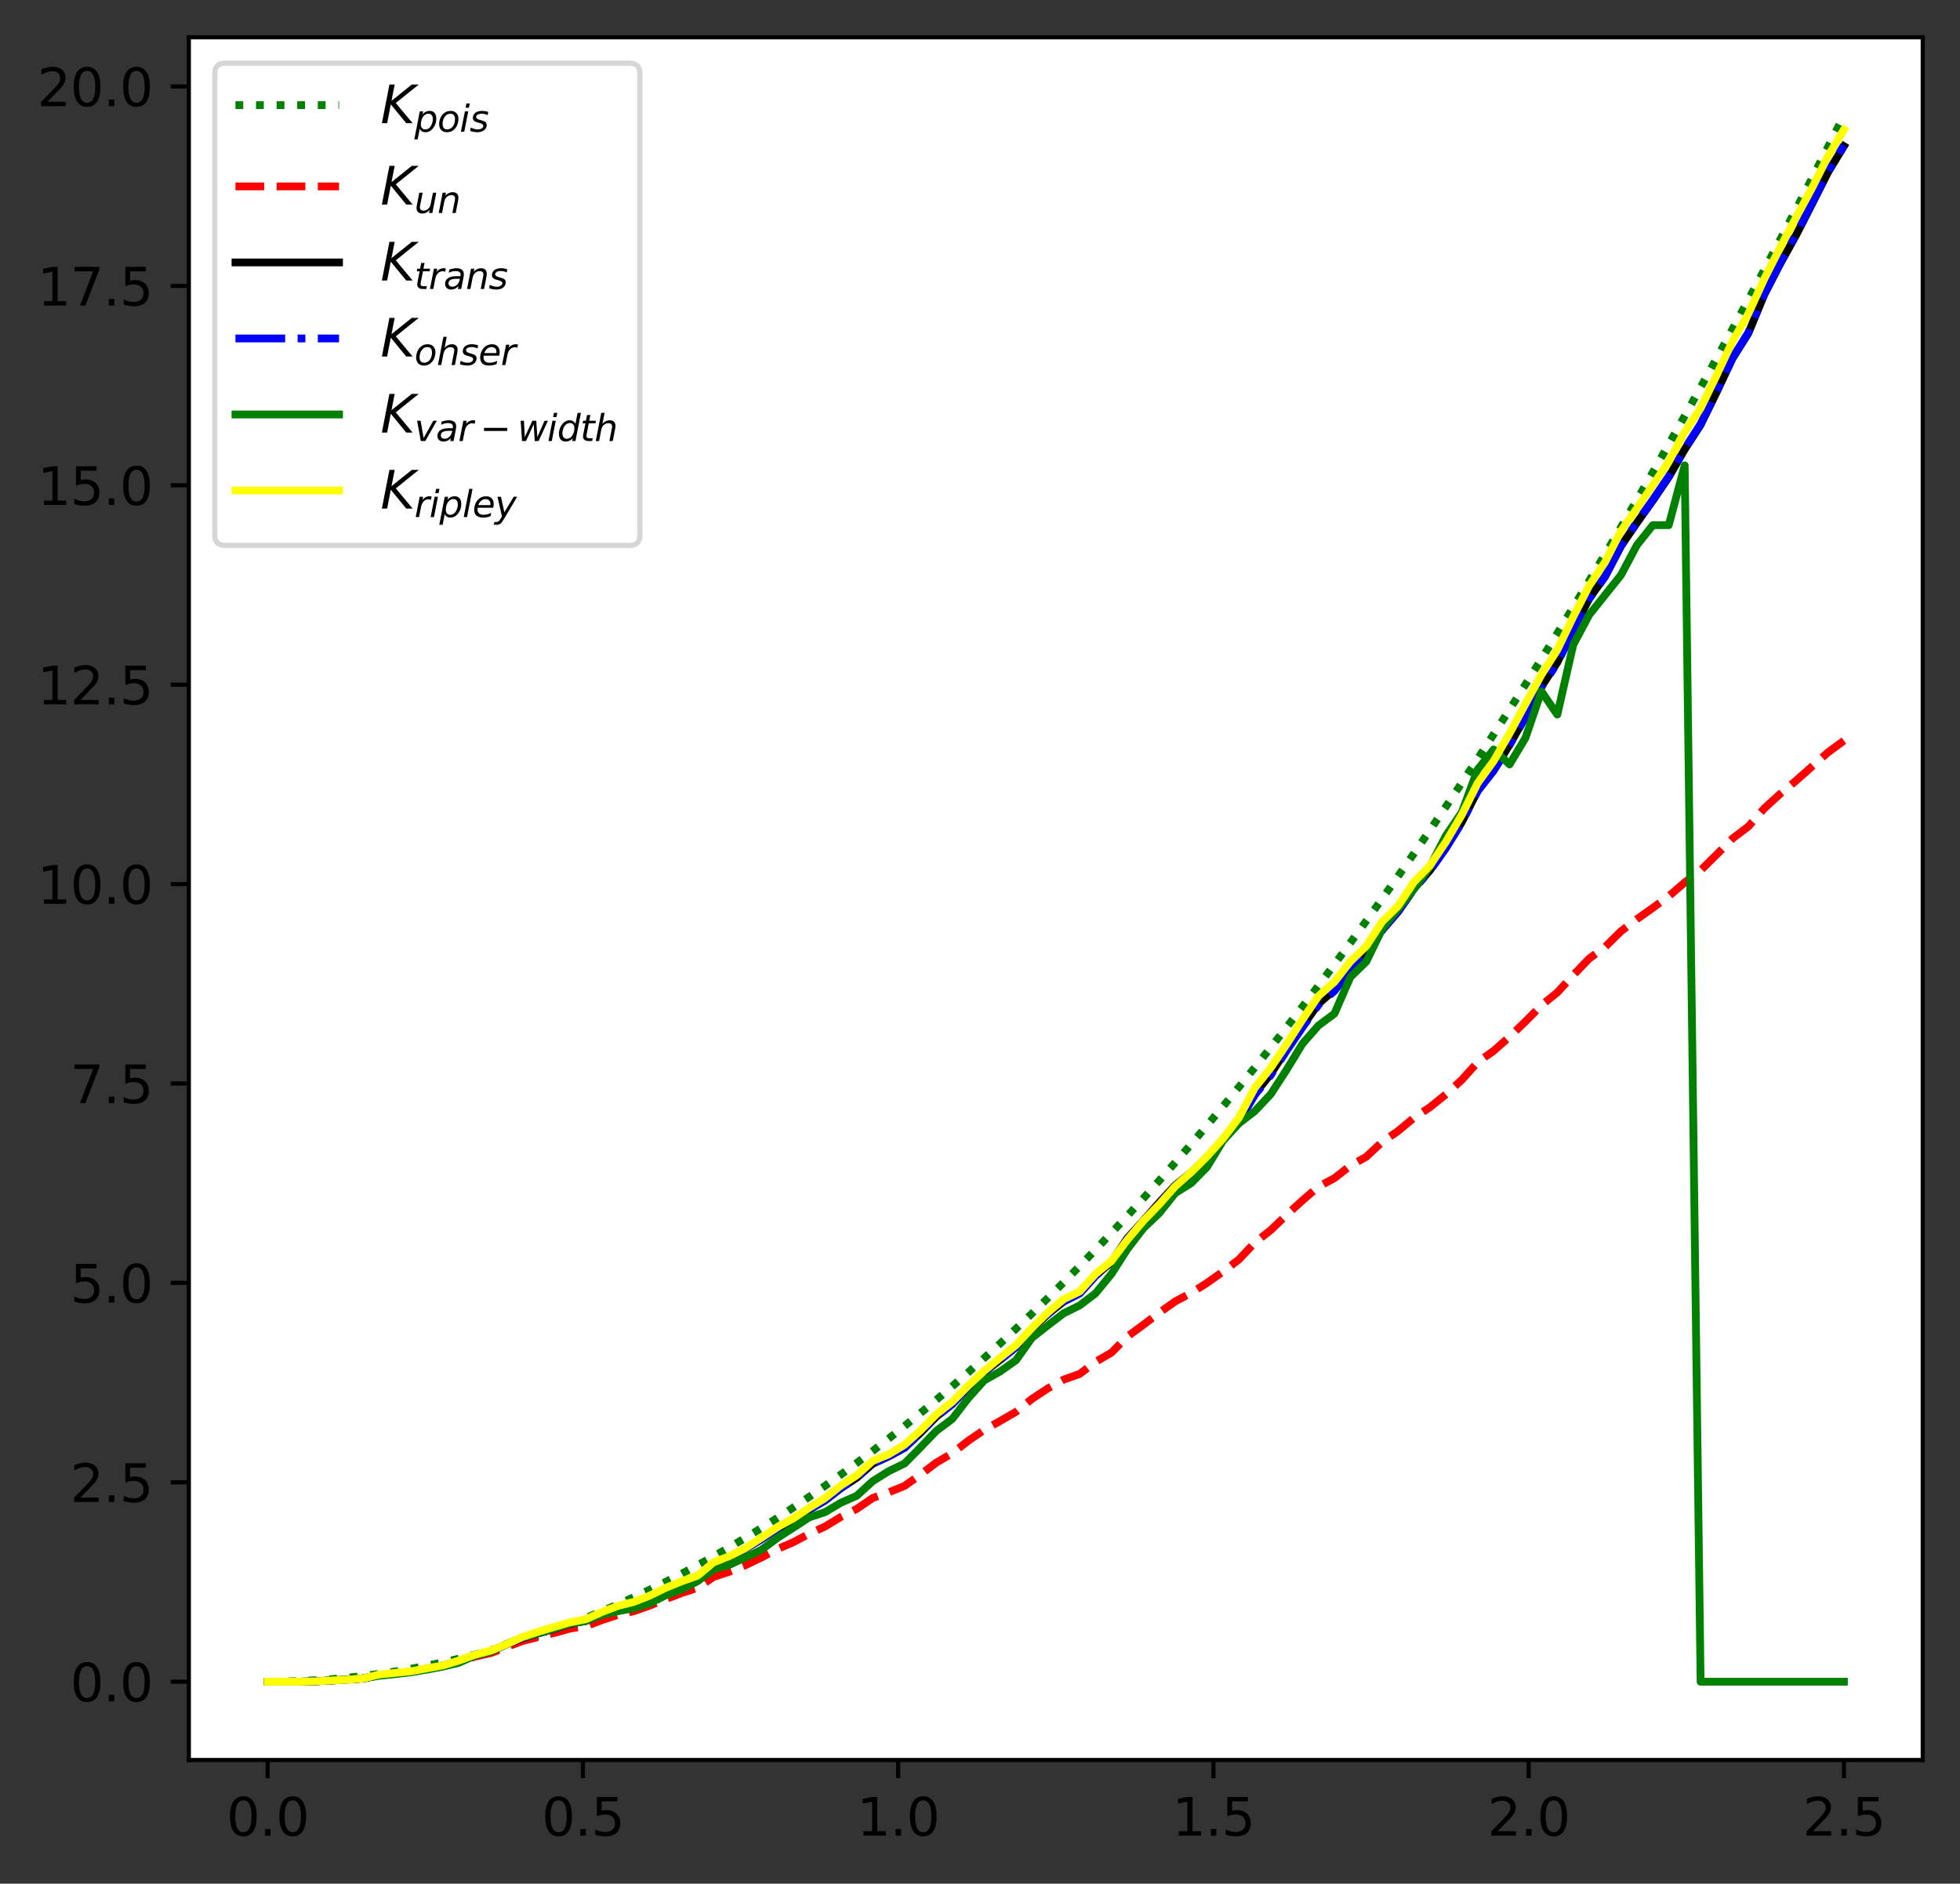 <?xml version="1.0" encoding="utf-8" standalone="no"?>
<!DOCTYPE svg PUBLIC "-//W3C//DTD SVG 1.1//EN"
  "http://www.w3.org/Graphics/SVG/1.1/DTD/svg11.dtd">
<svg xmlns:xlink="http://www.w3.org/1999/xlink" width="378.466pt" height="363.718pt" viewBox="0 0 378.466 363.718" xmlns="http://www.w3.org/2000/svg" version="1.1">
 <rect x="0" y="0" width="378.466" height="363.718" fill="#333333" stroke="none"/>
 <defs>
  <style type="text/css">*{stroke-linejoin: round; stroke-linecap: butt}</style>
 </defs>
 <g id="figure_1">
  <g id="patch_1">
   <path d="M 0 363.718 
L 378.466 363.718 
L 378.466 0 
L 0 0 
L 0 363.718 
z
" style="fill: none"/>
  </g>
  <g id="axes_1">
   <g id="patch_2">
    <path d="M 36.466 339.84 
L 371.266 339.84 
L 371.266 7.2 
L 36.466 7.2 
z
" style="fill: #ffffff"/>
   </g>
   <g id="matplotlib.axis_1">
    <g id="xtick_1">
     <g id="line2d_1">
      <defs>
       <path id="m12d84d535d" d="M 0 0 
L 0 3.5 
" style="stroke: #000000; stroke-width: 0.8"/>
      </defs>
      <g>
       <use xlink:href="#m12d84d535d" x="51.684" y="339.84" style="stroke: #000000; stroke-width: 0.8"/>
      </g>
     </g>
     <g id="text_1">
      <!-- 0.0 -->
      <g transform="translate(43.732 354.438)scale(0.1 -0.1)">
       <defs>
        <path id="DejaVuSans-30" d="M 2034 4250 
Q 1547 4250 1301 3770 
Q 1056 3291 1056 2328 
Q 1056 1369 1301 889 
Q 1547 409 2034 409 
Q 2525 409 2770 889 
Q 3016 1369 3016 2328 
Q 3016 3291 2770 3770 
Q 2525 4250 2034 4250 
z
M 2034 4750 
Q 2819 4750 3233 4129 
Q 3647 3509 3647 2328 
Q 3647 1150 3233 529 
Q 2819 -91 2034 -91 
Q 1250 -91 836 529 
Q 422 1150 422 2328 
Q 422 3509 836 4129 
Q 1250 4750 2034 4750 
z
" transform="scale(0.016)"/>
        <path id="DejaVuSans-2e" d="M 684 794 
L 1344 794 
L 1344 0 
L 684 0 
L 684 794 
z
" transform="scale(0.016)"/>
       </defs>
       <use xlink:href="#DejaVuSans-30"/>
       <use xlink:href="#DejaVuSans-2e" x="63.623"/>
       <use xlink:href="#DejaVuSans-30" x="95.41"/>
      </g>
     </g>
    </g>
    <g id="xtick_2">
     <g id="line2d_2">
      <g>
       <use xlink:href="#m12d84d535d" x="112.557" y="339.84" style="stroke: #000000; stroke-width: 0.8"/>
      </g>
     </g>
     <g id="text_2">
      <!-- 0.5 -->
      <g transform="translate(104.605 354.438)scale(0.1 -0.1)">
       <defs>
        <path id="DejaVuSans-35" d="M 691 4666 
L 3169 4666 
L 3169 4134 
L 1269 4134 
L 1269 2991 
Q 1406 3038 1543 3061 
Q 1681 3084 1819 3084 
Q 2600 3084 3056 2656 
Q 3513 2228 3513 1497 
Q 3513 744 3044 326 
Q 2575 -91 1722 -91 
Q 1428 -91 1123 -41 
Q 819 9 494 109 
L 494 744 
Q 775 591 1075 516 
Q 1375 441 1709 441 
Q 2250 441 2565 725 
Q 2881 1009 2881 1497 
Q 2881 1984 2565 2268 
Q 2250 2553 1709 2553 
Q 1456 2553 1204 2497 
Q 953 2441 691 2322 
L 691 4666 
z
" transform="scale(0.016)"/>
       </defs>
       <use xlink:href="#DejaVuSans-30"/>
       <use xlink:href="#DejaVuSans-2e" x="63.623"/>
       <use xlink:href="#DejaVuSans-35" x="95.41"/>
      </g>
     </g>
    </g>
    <g id="xtick_3">
     <g id="line2d_3">
      <g>
       <use xlink:href="#m12d84d535d" x="173.429" y="339.84" style="stroke: #000000; stroke-width: 0.8"/>
      </g>
     </g>
     <g id="text_3">
      <!-- 1.0 -->
      <g transform="translate(165.478 354.438)scale(0.1 -0.1)">
       <defs>
        <path id="DejaVuSans-31" d="M 794 531 
L 1825 531 
L 1825 4091 
L 703 3866 
L 703 4441 
L 1819 4666 
L 2450 4666 
L 2450 531 
L 3481 531 
L 3481 0 
L 794 0 
L 794 531 
z
" transform="scale(0.016)"/>
       </defs>
       <use xlink:href="#DejaVuSans-31"/>
       <use xlink:href="#DejaVuSans-2e" x="63.623"/>
       <use xlink:href="#DejaVuSans-30" x="95.41"/>
      </g>
     </g>
    </g>
    <g id="xtick_4">
     <g id="line2d_4">
      <g>
       <use xlink:href="#m12d84d535d" x="234.302" y="339.84" style="stroke: #000000; stroke-width: 0.8"/>
      </g>
     </g>
     <g id="text_4">
      <!-- 1.5 -->
      <g transform="translate(226.35 354.438)scale(0.1 -0.1)">
       <use xlink:href="#DejaVuSans-31"/>
       <use xlink:href="#DejaVuSans-2e" x="63.623"/>
       <use xlink:href="#DejaVuSans-35" x="95.41"/>
      </g>
     </g>
    </g>
    <g id="xtick_5">
     <g id="line2d_5">
      <g>
       <use xlink:href="#m12d84d535d" x="295.175" y="339.84" style="stroke: #000000; stroke-width: 0.8"/>
      </g>
     </g>
     <g id="text_5">
      <!-- 2.0 -->
      <g transform="translate(287.223 354.438)scale(0.1 -0.1)">
       <defs>
        <path id="DejaVuSans-32" d="M 1228 531 
L 3431 531 
L 3431 0 
L 469 0 
L 469 531 
Q 828 903 1448 1529 
Q 2069 2156 2228 2338 
Q 2531 2678 2651 2914 
Q 2772 3150 2772 3378 
Q 2772 3750 2511 3984 
Q 2250 4219 1831 4219 
Q 1534 4219 1204 4116 
Q 875 4013 500 3803 
L 500 4441 
Q 881 4594 1212 4672 
Q 1544 4750 1819 4750 
Q 2544 4750 2975 4387 
Q 3406 4025 3406 3419 
Q 3406 3131 3298 2873 
Q 3191 2616 2906 2266 
Q 2828 2175 2409 1742 
Q 1991 1309 1228 531 
z
" transform="scale(0.016)"/>
       </defs>
       <use xlink:href="#DejaVuSans-32"/>
       <use xlink:href="#DejaVuSans-2e" x="63.623"/>
       <use xlink:href="#DejaVuSans-30" x="95.41"/>
      </g>
     </g>
    </g>
    <g id="xtick_6">
     <g id="line2d_6">
      <g>
       <use xlink:href="#m12d84d535d" x="356.047" y="339.84" style="stroke: #000000; stroke-width: 0.8"/>
      </g>
     </g>
     <g id="text_6">
      <!-- 2.5 -->
      <g transform="translate(348.096 354.438)scale(0.1 -0.1)">
       <use xlink:href="#DejaVuSans-32"/>
       <use xlink:href="#DejaVuSans-2e" x="63.623"/>
       <use xlink:href="#DejaVuSans-35" x="95.41"/>
      </g>
     </g>
    </g>
   </g>
   <g id="matplotlib.axis_2">
    <g id="ytick_1">
     <g id="line2d_7">
      <defs>
       <path id="mcbc95ab1cd" d="M 0 0 
L -3.5 0 
" style="stroke: #000000; stroke-width: 0.8"/>
      </defs>
      <g>
       <use xlink:href="#mcbc95ab1cd" x="36.466" y="324.72" style="stroke: #000000; stroke-width: 0.8"/>
      </g>
     </g>
     <g id="text_7">
      <!-- 0.0 -->
      <g transform="translate(13.562 328.519)scale(0.1 -0.1)">
       <use xlink:href="#DejaVuSans-30"/>
       <use xlink:href="#DejaVuSans-2e" x="63.623"/>
       <use xlink:href="#DejaVuSans-30" x="95.41"/>
      </g>
     </g>
    </g>
    <g id="ytick_2">
     <g id="line2d_8">
      <g>
       <use xlink:href="#mcbc95ab1cd" x="36.466" y="286.217" style="stroke: #000000; stroke-width: 0.8"/>
      </g>
     </g>
     <g id="text_8">
      <!-- 2.5 -->
      <g transform="translate(13.562 290.016)scale(0.1 -0.1)">
       <use xlink:href="#DejaVuSans-32"/>
       <use xlink:href="#DejaVuSans-2e" x="63.623"/>
       <use xlink:href="#DejaVuSans-35" x="95.41"/>
      </g>
     </g>
    </g>
    <g id="ytick_3">
     <g id="line2d_9">
      <g>
       <use xlink:href="#mcbc95ab1cd" x="36.466" y="247.714" style="stroke: #000000; stroke-width: 0.8"/>
      </g>
     </g>
     <g id="text_9">
      <!-- 5.0 -->
      <g transform="translate(13.562 251.514)scale(0.1 -0.1)">
       <use xlink:href="#DejaVuSans-35"/>
       <use xlink:href="#DejaVuSans-2e" x="63.623"/>
       <use xlink:href="#DejaVuSans-30" x="95.41"/>
      </g>
     </g>
    </g>
    <g id="ytick_4">
     <g id="line2d_10">
      <g>
       <use xlink:href="#mcbc95ab1cd" x="36.466" y="209.212" style="stroke: #000000; stroke-width: 0.8"/>
      </g>
     </g>
     <g id="text_10">
      <!-- 7.5 -->
      <g transform="translate(13.562 213.011)scale(0.1 -0.1)">
       <defs>
        <path id="DejaVuSans-37" d="M 525 4666 
L 3525 4666 
L 3525 4397 
L 1831 0 
L 1172 0 
L 2766 4134 
L 525 4134 
L 525 4666 
z
" transform="scale(0.016)"/>
       </defs>
       <use xlink:href="#DejaVuSans-37"/>
       <use xlink:href="#DejaVuSans-2e" x="63.623"/>
       <use xlink:href="#DejaVuSans-35" x="95.41"/>
      </g>
     </g>
    </g>
    <g id="ytick_5">
     <g id="line2d_11">
      <g>
       <use xlink:href="#mcbc95ab1cd" x="36.466" y="170.709" style="stroke: #000000; stroke-width: 0.8"/>
      </g>
     </g>
     <g id="text_11">
      <!-- 10.0 -->
      <g transform="translate(7.2 174.508)scale(0.1 -0.1)">
       <use xlink:href="#DejaVuSans-31"/>
       <use xlink:href="#DejaVuSans-30" x="63.623"/>
       <use xlink:href="#DejaVuSans-2e" x="127.246"/>
       <use xlink:href="#DejaVuSans-30" x="159.033"/>
      </g>
     </g>
    </g>
    <g id="ytick_6">
     <g id="line2d_12">
      <g>
       <use xlink:href="#mcbc95ab1cd" x="36.466" y="132.206" style="stroke: #000000; stroke-width: 0.8"/>
      </g>
     </g>
     <g id="text_12">
      <!-- 12.5 -->
      <g transform="translate(7.2 136.005)scale(0.1 -0.1)">
       <use xlink:href="#DejaVuSans-31"/>
       <use xlink:href="#DejaVuSans-32" x="63.623"/>
       <use xlink:href="#DejaVuSans-2e" x="127.246"/>
       <use xlink:href="#DejaVuSans-35" x="159.033"/>
      </g>
     </g>
    </g>
    <g id="ytick_7">
     <g id="line2d_13">
      <g>
       <use xlink:href="#mcbc95ab1cd" x="36.466" y="93.703" style="stroke: #000000; stroke-width: 0.8"/>
      </g>
     </g>
     <g id="text_13">
      <!-- 15.0 -->
      <g transform="translate(7.2 97.503)scale(0.1 -0.1)">
       <use xlink:href="#DejaVuSans-31"/>
       <use xlink:href="#DejaVuSans-35" x="63.623"/>
       <use xlink:href="#DejaVuSans-2e" x="127.246"/>
       <use xlink:href="#DejaVuSans-30" x="159.033"/>
      </g>
     </g>
    </g>
    <g id="ytick_8">
     <g id="line2d_14">
      <g>
       <use xlink:href="#mcbc95ab1cd" x="36.466" y="55.201" style="stroke: #000000; stroke-width: 0.8"/>
      </g>
     </g>
     <g id="text_14">
      <!-- 17.5 -->
      <g transform="translate(7.2 59)scale(0.1 -0.1)">
       <use xlink:href="#DejaVuSans-31"/>
       <use xlink:href="#DejaVuSans-37" x="63.623"/>
       <use xlink:href="#DejaVuSans-2e" x="127.246"/>
       <use xlink:href="#DejaVuSans-35" x="159.033"/>
      </g>
     </g>
    </g>
    <g id="ytick_9">
     <g id="line2d_15">
      <g>
       <use xlink:href="#mcbc95ab1cd" x="36.466" y="16.698" style="stroke: #000000; stroke-width: 0.8"/>
      </g>
     </g>
     <g id="text_15">
      <!-- 20.0 -->
      <g transform="translate(7.2 20.497)scale(0.1 -0.1)">
       <use xlink:href="#DejaVuSans-32"/>
       <use xlink:href="#DejaVuSans-30" x="63.623"/>
       <use xlink:href="#DejaVuSans-2e" x="127.246"/>
       <use xlink:href="#DejaVuSans-30" x="159.033"/>
      </g>
     </g>
    </g>
   </g>
   <g id="line2d_16">
    <path d="M 51.684 324.72 
L 54.758 324.689 
L 57.833 324.597 
L 60.907 324.442 
L 63.981 324.226 
L 67.056 323.949 
L 70.13 323.609 
L 73.204 323.208 
L 76.279 322.745 
L 79.353 322.221 
L 82.428 321.635 
L 85.502 320.987 
L 88.576 320.277 
L 91.651 319.506 
L 94.725 318.673 
L 97.8 317.778 
L 100.874 316.821 
L 103.948 315.803 
L 107.023 314.723 
L 110.097 313.582 
L 113.171 312.378 
L 116.246 311.113 
L 119.32 309.787 
L 122.395 308.398 
L 125.469 306.948 
L 128.543 305.436 
L 131.618 303.863 
L 134.692 302.227 
L 137.766 300.53 
L 140.841 298.772 
L 143.915 296.951 
L 146.99 295.069 
L 150.064 293.126 
L 153.138 291.12 
L 156.213 289.053 
L 159.287 286.924 
L 162.361 284.733 
L 165.436 282.481 
L 168.51 280.167 
L 171.585 277.791 
L 174.659 275.354 
L 177.733 272.854 
L 180.808 270.294 
L 183.882 267.671 
L 186.957 264.987 
L 190.031 262.241 
L 193.105 259.433 
L 196.18 256.564 
L 199.254 253.632 
L 202.328 250.64 
L 205.403 247.585 
L 208.477 244.469 
L 211.552 241.291 
L 214.626 238.051 
L 217.7 234.75 
L 220.775 231.387 
L 223.849 227.962 
L 226.923 224.475 
L 229.998 220.927 
L 233.072 217.317 
L 236.147 213.646 
L 239.221 209.912 
L 242.295 206.117 
L 245.37 202.26 
L 248.444 198.342 
L 251.519 194.362 
L 254.593 190.32 
L 257.667 186.216 
L 260.742 182.051 
L 263.816 177.824 
L 266.89 173.535 
L 269.965 169.185 
L 273.039 164.773 
L 276.114 160.299 
L 279.188 155.764 
L 282.262 151.166 
L 285.337 146.507 
L 288.411 141.787 
L 291.485 137.004 
L 294.56 132.16 
L 297.634 127.254 
L 300.709 122.287 
L 303.783 117.258 
L 306.857 112.167 
L 309.932 107.014 
L 313.006 101.8 
L 316.081 96.524 
L 319.155 91.186 
L 322.229 85.787 
L 325.304 80.326 
L 328.378 74.803 
L 331.452 69.218 
L 334.527 63.572 
L 337.601 57.864 
L 340.676 52.094 
L 343.75 46.263 
L 346.824 40.37 
L 349.899 34.415 
L 352.973 28.398 
L 356.047 22.32 
" clip-path="url(#p4cf9b30917)" style="fill: none; stroke-dasharray: 1.5,2.475; stroke-dashoffset: 0; stroke: #008000; stroke-width: 1.5"/>
   </g>
   <g id="line2d_17">
    <path d="M 51.684 324.72 
L 54.758 324.72 
L 57.833 324.72 
L 60.907 324.642 
L 63.981 324.487 
L 67.056 324.331 
L 70.13 324.098 
L 73.204 323.475 
L 76.279 323.164 
L 79.353 322.853 
L 82.428 322.309 
L 85.502 321.764 
L 88.576 320.986 
L 91.651 319.897 
L 94.725 319.197 
L 97.8 318.031 
L 100.874 316.864 
L 103.948 316.086 
L 107.023 315.308 
L 110.097 314.453 
L 113.171 313.986 
L 116.246 312.819 
L 119.32 311.808 
L 122.395 311.108 
L 125.469 310.019 
L 128.543 308.774 
L 131.618 307.608 
L 134.692 306.596 
L 137.766 304.496 
L 140.841 303.485 
L 143.915 302.241 
L 146.99 300.763 
L 150.064 299.129 
L 153.138 297.807 
L 156.213 296.174 
L 159.287 294.773 
L 162.361 292.907 
L 165.436 291.351 
L 168.51 289.251 
L 171.585 288.162 
L 174.659 286.917 
L 177.733 284.739 
L 180.808 282.406 
L 183.882 280.617 
L 186.957 278.206 
L 190.031 276.105 
L 193.105 274.394 
L 196.18 272.605 
L 199.254 270.116 
L 202.328 268.094 
L 205.403 266.382 
L 208.477 265.294 
L 211.552 262.96 
L 214.626 261.171 
L 217.7 258.06 
L 220.775 255.804 
L 223.849 253.47 
L 226.923 251.293 
L 229.998 249.659 
L 233.072 247.714 
L 236.147 245.537 
L 239.221 243.203 
L 242.295 239.936 
L 245.37 237.525 
L 248.444 234.569 
L 251.519 231.769 
L 254.593 229.124 
L 257.667 227.491 
L 260.742 225.08 
L 263.816 223.368 
L 266.89 220.49 
L 269.965 218.39 
L 273.039 215.823 
L 276.114 213.801 
L 279.188 211.312 
L 282.262 208.512 
L 285.337 205.089 
L 288.411 202.911 
L 291.485 200.189 
L 294.56 197.233 
L 297.634 194.122 
L 300.709 191.633 
L 303.783 188.288 
L 306.857 185.099 
L 309.932 182.843 
L 313.006 179.81 
L 316.081 177.476 
L 319.155 175.298 
L 322.229 173.042 
L 325.304 170.398 
L 328.378 168.064 
L 331.452 165.031 
L 334.527 161.919 
L 337.601 159.586 
L 340.676 156.086 
L 343.75 153.285 
L 346.824 150.719 
L 349.899 147.996 
L 352.973 145.274 
L 356.047 143.018 
" clip-path="url(#p4cf9b30917)" style="fill: none; stroke-dasharray: 5.55,2.4; stroke-dashoffset: 0; stroke: #ff0000; stroke-width: 1.5"/>
   </g>
   <g id="line2d_18">
    <path d="M 51.684 324.72 
L 54.758 324.72 
L 57.833 324.72 
L 60.907 324.641 
L 63.981 324.481 
L 67.056 324.321 
L 70.13 324.079 
L 73.204 323.428 
L 76.279 323.101 
L 79.353 322.771 
L 82.428 322.19 
L 85.502 321.606 
L 88.576 320.768 
L 91.651 319.585 
L 94.725 318.821 
L 97.8 317.536 
L 100.874 316.242 
L 103.948 315.37 
L 107.023 314.497 
L 110.097 313.526 
L 113.171 312.993 
L 116.246 311.653 
L 119.32 310.487 
L 122.395 309.675 
L 125.469 308.397 
L 128.543 306.934 
L 131.618 305.552 
L 134.692 304.343 
L 137.766 301.797 
L 140.841 300.571 
L 143.915 299.061 
L 146.99 297.242 
L 150.064 295.229 
L 153.138 293.58 
L 156.213 291.535 
L 159.287 289.753 
L 162.361 287.359 
L 165.436 285.343 
L 168.51 282.641 
L 171.585 281.223 
L 174.659 279.579 
L 177.733 276.679 
L 180.808 273.535 
L 183.882 271.115 
L 186.957 267.819 
L 190.031 264.947 
L 193.105 262.59 
L 196.18 260.097 
L 199.254 256.605 
L 202.328 253.741 
L 205.403 251.283 
L 208.477 249.725 
L 211.552 246.302 
L 214.626 243.671 
L 217.7 239.064 
L 220.775 235.697 
L 223.849 232.174 
L 226.923 228.872 
L 229.998 226.4 
L 233.072 223.415 
L 236.147 220.043 
L 239.221 216.365 
L 242.295 211.25 
L 245.37 207.374 
L 248.444 202.659 
L 251.519 198.162 
L 254.593 193.815 
L 257.667 191.125 
L 260.742 187.169 
L 263.816 184.288 
L 266.89 179.465 
L 269.965 175.984 
L 273.039 171.554 
L 276.114 168.06 
L 279.188 163.708 
L 282.262 158.754 
L 285.337 152.673 
L 288.411 148.75 
L 291.485 143.803 
L 294.56 138.385 
L 297.634 132.578 
L 300.709 127.898 
L 303.783 121.651 
L 306.857 115.575 
L 309.932 111.304 
L 313.006 105.436 
L 316.081 100.947 
L 319.155 96.636 
L 322.229 92.117 
L 325.304 86.783 
L 328.378 82.034 
L 331.452 75.762 
L 334.527 69.237 
L 337.601 64.338 
L 340.676 56.888 
L 343.75 50.928 
L 346.824 45.385 
L 349.899 39.375 
L 352.973 33.274 
L 356.047 28.234 
" clip-path="url(#p4cf9b30917)" style="fill: none; stroke: #000000; stroke-width: 1.5; stroke-linecap: square"/>
   </g>
   <g id="line2d_19">
    <path d="M 51.684 324.72 
L 54.758 324.72 
L 57.833 324.72 
L 60.907 324.641 
L 63.981 324.482 
L 67.056 324.322 
L 70.13 324.08 
L 73.204 323.43 
L 76.279 323.103 
L 79.353 322.775 
L 82.428 322.195 
L 85.502 321.612 
L 88.576 320.773 
L 91.651 319.59 
L 94.725 318.825 
L 97.8 317.542 
L 100.874 316.249 
L 103.948 315.381 
L 107.023 314.507 
L 110.097 313.539 
L 113.171 313.008 
L 116.246 311.67 
L 119.32 310.503 
L 122.395 309.688 
L 125.469 308.412 
L 128.543 306.943 
L 131.618 305.555 
L 134.692 304.345 
L 137.766 301.813 
L 140.841 300.584 
L 143.915 299.06 
L 146.99 297.239 
L 150.064 295.212 
L 153.138 293.558 
L 156.213 291.5 
L 159.287 289.724 
L 162.361 287.339 
L 165.436 285.334 
L 168.51 282.609 
L 171.585 281.184 
L 174.659 279.544 
L 177.733 276.65 
L 180.808 273.528 
L 183.882 271.115 
L 186.957 267.836 
L 190.031 264.96 
L 193.105 262.597 
L 196.18 260.109 
L 199.254 256.615 
L 202.328 253.754 
L 205.403 251.314 
L 208.477 249.751 
L 211.552 246.369 
L 214.626 243.756 
L 217.7 239.175 
L 220.775 235.826 
L 223.849 232.333 
L 226.923 229.047 
L 229.998 226.564 
L 233.072 223.578 
L 236.147 220.208 
L 239.221 216.568 
L 242.295 211.425 
L 245.37 207.595 
L 248.444 202.86 
L 251.519 198.34 
L 254.593 194.029 
L 257.667 191.344 
L 260.742 187.345 
L 263.816 184.483 
L 266.89 179.626 
L 269.965 176.051 
L 273.039 171.639 
L 276.114 168.131 
L 279.188 163.773 
L 282.262 158.828 
L 285.337 152.73 
L 288.411 148.814 
L 291.485 143.867 
L 294.56 138.444 
L 297.634 132.684 
L 300.709 128.032 
L 303.783 121.722 
L 306.857 115.639 
L 309.932 111.298 
L 313.006 105.402 
L 316.081 100.821 
L 319.155 96.505 
L 322.229 91.988 
L 325.304 86.644 
L 328.378 81.877 
L 331.452 75.615 
L 334.527 69.125 
L 337.601 64.21 
L 340.676 56.756 
L 343.75 50.735 
L 346.824 45.157 
L 349.899 39.174 
L 352.973 33.127 
L 356.047 28.063 
" clip-path="url(#p4cf9b30917)" style="fill: none; stroke-dasharray: 9.6,2.4,1.5,2.4; stroke-dashoffset: 0; stroke: #0000ff; stroke-width: 1.5"/>
   </g>
   <g id="line2d_20">
    <path d="M 51.684 324.72 
L 54.758 324.72 
L 57.833 324.72 
L 60.907 324.636 
L 63.981 324.457 
L 67.056 324.272 
L 70.13 324.086 
L 73.204 323.574 
L 76.279 323.264 
L 79.353 322.889 
L 82.428 322.381 
L 85.502 321.808 
L 88.576 321.072 
L 91.651 319.705 
L 94.725 318.918 
L 97.8 317.453 
L 100.874 316.17 
L 103.948 315.361 
L 107.023 314.453 
L 110.097 313.48 
L 113.171 312.983 
L 116.246 311.803 
L 119.32 311.116 
L 122.395 310.514 
L 125.469 309.589 
L 128.543 308.035 
L 131.618 306.895 
L 134.692 305.321 
L 137.766 303.053 
L 140.841 302.157 
L 143.915 300.717 
L 146.99 299.275 
L 150.064 296.998 
L 153.138 295.018 
L 156.213 293.001 
L 159.287 291.993 
L 162.361 290.169 
L 165.436 288.819 
L 168.51 286.003 
L 171.585 284.078 
L 174.659 282.593 
L 177.733 279.479 
L 180.808 276.281 
L 183.882 273.979 
L 186.957 269.991 
L 190.031 266.553 
L 193.105 264.827 
L 196.18 262.654 
L 199.254 258.341 
L 202.328 255.917 
L 205.403 253.574 
L 208.477 252.067 
L 211.552 249.723 
L 214.626 245.964 
L 217.7 241.169 
L 220.775 237.177 
L 223.849 234.239 
L 226.923 230.388 
L 229.998 228.463 
L 233.072 225.335 
L 236.147 220.281 
L 239.221 216.912 
L 242.295 214.543 
L 245.37 211.285 
L 248.444 206.546 
L 251.519 201.511 
L 254.593 198.011 
L 257.667 195.736 
L 260.742 188.677 
L 263.816 185.682 
L 266.89 179.372 
L 269.965 175.522 
L 273.039 171.672 
L 276.114 167.34 
L 279.188 161.358 
L 282.262 156.848 
L 285.337 148.57 
L 288.411 144.72 
L 291.485 147.607 
L 294.56 142.474 
L 297.634 133.49 
L 300.709 137.982 
L 303.783 124.506 
L 306.857 118.73 
L 309.932 114.88 
L 313.006 111.03 
L 316.081 105.254 
L 319.155 101.404 
L 322.229 101.404 
L 325.304 89.853 
L 328.378 324.72 
L 331.452 324.72 
L 334.527 324.72 
L 337.601 324.72 
L 340.676 324.72 
L 343.75 324.72 
L 346.824 324.72 
L 349.899 324.72 
L 352.973 324.72 
L 356.047 324.72 
" clip-path="url(#p4cf9b30917)" style="fill: none; stroke: #008000; stroke-width: 1.5; stroke-linecap: square"/>
   </g>
   <g id="line2d_21">
    <path d="M 51.684 324.72 
L 54.758 324.72 
L 57.833 324.72 
L 60.907 324.642 
L 63.981 324.487 
L 67.056 324.331 
L 70.13 324.082 
L 73.204 323.33 
L 76.279 323.019 
L 79.353 322.707 
L 82.428 322.139 
L 85.502 321.581 
L 88.576 320.656 
L 91.651 319.524 
L 94.725 318.721 
L 97.8 317.497 
L 100.874 316.071 
L 103.948 315.064 
L 107.023 314.137 
L 110.097 313.249 
L 113.171 312.632 
L 116.246 311.249 
L 119.32 310.085 
L 122.395 309.309 
L 125.469 308.103 
L 128.543 306.59 
L 131.618 305.34 
L 134.692 304.253 
L 137.766 301.674 
L 140.841 300.48 
L 143.915 298.945 
L 146.99 296.956 
L 150.064 294.917 
L 153.138 293.214 
L 156.213 291.175 
L 159.287 289.282 
L 162.361 286.851 
L 165.436 284.86 
L 168.51 282.104 
L 171.585 280.83 
L 174.659 278.971 
L 177.733 276.21 
L 180.808 273.086 
L 183.882 270.68 
L 186.957 267.56 
L 190.031 264.715 
L 193.105 262.181 
L 196.18 259.74 
L 199.254 256.424 
L 202.328 253.435 
L 205.403 250.844 
L 208.477 249.375 
L 211.552 245.971 
L 214.626 243.469 
L 217.7 239.374 
L 220.775 235.735 
L 223.849 232.55 
L 226.923 229.067 
L 229.998 226.36 
L 233.072 223.293 
L 236.147 219.859 
L 239.221 215.825 
L 242.295 210.056 
L 245.37 206.187 
L 248.444 201.639 
L 251.519 196.845 
L 254.593 192.326 
L 257.667 189.595 
L 260.742 185.659 
L 263.816 182.687 
L 266.89 177.958 
L 269.965 174.935 
L 273.039 170.301 
L 276.114 167.128 
L 279.188 162.562 
L 282.262 157.35 
L 285.337 151.197 
L 288.411 146.957 
L 291.485 141.624 
L 294.56 135.914 
L 297.634 130.299 
L 300.709 125.488 
L 303.783 119.091 
L 306.857 113.104 
L 309.932 108.527 
L 313.006 102.519 
L 316.081 98.167 
L 319.155 93.681 
L 322.229 89.135 
L 325.304 83.458 
L 328.378 78.827 
L 331.452 72.488 
L 334.527 65.925 
L 337.601 60.563 
L 340.676 53.84 
L 343.75 47.777 
L 346.824 41.976 
L 349.899 36.29 
L 352.973 30.175 
L 356.047 25.036 
" clip-path="url(#p4cf9b30917)" style="fill: none; stroke: #ffff00; stroke-width: 1.5; stroke-linecap: square"/>
   </g>
   <g id="patch_3">
    <path d="M 36.466 339.84 
L 36.466 7.2 
" style="fill: none; stroke: #000000; stroke-width: 0.8; stroke-linejoin: miter; stroke-linecap: square"/>
   </g>
   <g id="patch_4">
    <path d="M 371.266 339.84 
L 371.266 7.2 
" style="fill: none; stroke: #000000; stroke-width: 0.8; stroke-linejoin: miter; stroke-linecap: square"/>
   </g>
   <g id="patch_5">
    <path d="M 36.466 339.84 
L 371.266 339.84 
" style="fill: none; stroke: #000000; stroke-width: 0.8; stroke-linejoin: miter; stroke-linecap: square"/>
   </g>
   <g id="patch_6">
    <path d="M 36.466 7.2 
L 371.266 7.2 
" style="fill: none; stroke: #000000; stroke-width: 0.8; stroke-linejoin: miter; stroke-linecap: square"/>
   </g>
   <g id="legend_1">
    <g id="patch_7">
     <path d="M 43.466 105.309 
L 121.566 105.309 
Q 123.566 105.309 123.566 103.309 
L 123.566 14.2 
Q 123.566 12.2 121.566 12.2 
L 43.466 12.2 
Q 41.466 12.2 41.466 14.2 
L 41.466 103.309 
Q 41.466 105.309 43.466 105.309 
z
" style="fill: #ffffff; opacity: 0.8; stroke: #cccccc; stroke-linejoin: miter"/>
    </g>
    <g id="line2d_22">
     <path d="M 45.466 20.298 
L 55.466 20.298 
L 65.466 20.298 
" style="fill: none; stroke-dasharray: 1.5,2.475; stroke-dashoffset: 0; stroke: #008000; stroke-width: 1.5"/>
    </g>
    <g id="text_16">
     <!-- $K_{pois}$ -->
     <g transform="translate(73.466 23.798)scale(0.1 -0.1)">
      <defs>
       <path id="DejaVuSans-Oblique-4b" d="M 1081 4666 
L 1716 4666 
L 1331 2700 
L 3781 4666 
L 4622 4666 
L 1850 2438 
L 3878 0 
L 3109 0 
L 1247 2272 
L 806 0 
L 172 0 
L 1081 4666 
z
" transform="scale(0.016)"/>
       <path id="DejaVuSans-Oblique-70" d="M 3175 2156 
Q 3175 2616 2975 2859 
Q 2775 3103 2400 3103 
Q 2144 3103 1911 2972 
Q 1678 2841 1497 2591 
Q 1319 2344 1212 1994 
Q 1106 1644 1106 1300 
Q 1106 863 1306 627 
Q 1506 391 1875 391 
Q 2147 391 2380 519 
Q 2613 647 2778 891 
Q 2956 1147 3065 1494 
Q 3175 1841 3175 2156 
z
M 1394 2969 
Q 1625 3272 1939 3428 
Q 2253 3584 2638 3584 
Q 3175 3584 3472 3232 
Q 3769 2881 3769 2247 
Q 3769 1728 3584 1258 
Q 3400 788 3053 416 
Q 2822 169 2531 39 
Q 2241 -91 1919 -91 
Q 1547 -91 1294 64 
Q 1041 219 916 525 
L 556 -1331 
L -19 -1331 
L 922 3500 
L 1497 3500 
L 1394 2969 
z
" transform="scale(0.016)"/>
       <path id="DejaVuSans-Oblique-6f" d="M 1625 -91 
Q 1009 -91 651 289 
Q 294 669 294 1325 
Q 294 1706 417 2101 
Q 541 2497 738 2766 
Q 1047 3184 1428 3384 
Q 1809 3584 2291 3584 
Q 2888 3584 3255 3212 
Q 3622 2841 3622 2241 
Q 3622 1825 3500 1412 
Q 3378 1000 3181 728 
Q 2875 309 2494 109 
Q 2113 -91 1625 -91 
z
M 891 1344 
Q 891 869 1089 633 
Q 1288 397 1691 397 
Q 2269 397 2648 901 
Q 3028 1406 3028 2181 
Q 3028 2634 2825 2865 
Q 2622 3097 2228 3097 
Q 1903 3097 1650 2945 
Q 1397 2794 1197 2484 
Q 1050 2253 970 1956 
Q 891 1659 891 1344 
z
" transform="scale(0.016)"/>
       <path id="DejaVuSans-Oblique-69" d="M 1172 4863 
L 1747 4863 
L 1606 4134 
L 1031 4134 
L 1172 4863 
z
M 909 3500 
L 1484 3500 
L 800 0 
L 225 0 
L 909 3500 
z
" transform="scale(0.016)"/>
       <path id="DejaVuSans-Oblique-73" d="M 3200 3397 
L 3091 2853 
Q 2863 2978 2609 3040 
Q 2356 3103 2088 3103 
Q 1634 3103 1373 2948 
Q 1113 2794 1113 2528 
Q 1113 2219 1719 2053 
Q 1766 2041 1788 2034 
L 1972 1978 
Q 2547 1819 2739 1644 
Q 2931 1469 2931 1166 
Q 2931 609 2489 259 
Q 2047 -91 1331 -91 
Q 1053 -91 747 -37 
Q 441 16 72 128 
L 184 722 
Q 500 559 806 475 
Q 1113 391 1394 391 
Q 1816 391 2080 572 
Q 2344 753 2344 1031 
Q 2344 1331 1650 1516 
L 1591 1531 
L 1394 1581 
Q 956 1697 753 1886 
Q 550 2075 550 2369 
Q 550 2928 970 3256 
Q 1391 3584 2113 3584 
Q 2397 3584 2667 3537 
Q 2938 3491 3200 3397 
z
" transform="scale(0.016)"/>
      </defs>
      <use xlink:href="#DejaVuSans-Oblique-4b" transform="translate(0 0.094)"/>
      <use xlink:href="#DejaVuSans-Oblique-70" transform="translate(65.576 -16.312)scale(0.7)"/>
      <use xlink:href="#DejaVuSans-Oblique-6f" transform="translate(110.01 -16.312)scale(0.7)"/>
      <use xlink:href="#DejaVuSans-Oblique-69" transform="translate(152.837 -16.312)scale(0.7)"/>
      <use xlink:href="#DejaVuSans-Oblique-73" transform="translate(172.285 -16.312)scale(0.7)"/>
     </g>
    </g>
    <g id="line2d_23">
     <path d="M 45.466 35.997 
L 55.466 35.997 
L 65.466 35.997 
" style="fill: none; stroke-dasharray: 5.55,2.4; stroke-dashoffset: 0; stroke: #ff0000; stroke-width: 1.5"/>
    </g>
    <g id="text_17">
     <!-- $K_{un}$ -->
     <g transform="translate(73.466 39.497)scale(0.1 -0.1)">
      <defs>
       <path id="DejaVuSans-Oblique-75" d="M 428 1388 
L 838 3500 
L 1416 3500 
L 1006 1409 
Q 975 1256 961 1147 
Q 947 1038 947 966 
Q 947 700 1109 554 
Q 1272 409 1569 409 
Q 2031 409 2368 721 
Q 2706 1034 2809 1563 
L 3194 3500 
L 3769 3500 
L 3091 0 
L 2516 0 
L 2631 550 
Q 2388 244 2052 76 
Q 1716 -91 1338 -91 
Q 878 -91 622 161 
Q 366 413 366 863 
Q 366 956 381 1097 
Q 397 1238 428 1388 
z
" transform="scale(0.016)"/>
       <path id="DejaVuSans-Oblique-6e" d="M 3566 2113 
L 3156 0 
L 2578 0 
L 2988 2091 
Q 3016 2238 3031 2350 
Q 3047 2463 3047 2528 
Q 3047 2791 2881 2937 
Q 2716 3084 2419 3084 
Q 1956 3084 1622 2776 
Q 1288 2469 1184 1941 
L 800 0 
L 225 0 
L 903 3500 
L 1478 3500 
L 1363 2950 
Q 1603 3253 1940 3418 
Q 2278 3584 2650 3584 
Q 3113 3584 3367 3334 
Q 3622 3084 3622 2631 
Q 3622 2519 3608 2391 
Q 3594 2263 3566 2113 
z
" transform="scale(0.016)"/>
      </defs>
      <use xlink:href="#DejaVuSans-Oblique-4b" transform="translate(0 0.094)"/>
      <use xlink:href="#DejaVuSans-Oblique-75" transform="translate(65.576 -16.312)scale(0.7)"/>
      <use xlink:href="#DejaVuSans-Oblique-6e" transform="translate(109.941 -16.312)scale(0.7)"/>
     </g>
    </g>
    <g id="line2d_24">
     <path d="M 45.466 50.675 
L 55.466 50.675 
L 65.466 50.675 
" style="fill: none; stroke: #000000; stroke-width: 1.5; stroke-linecap: square"/>
    </g>
    <g id="text_18">
     <!-- $K_{trans}$ -->
     <g transform="translate(73.466 54.175)scale(0.1 -0.1)">
      <defs>
       <path id="DejaVuSans-Oblique-74" d="M 2706 3500 
L 2619 3053 
L 1472 3053 
L 1100 1153 
Q 1081 1047 1072 975 
Q 1063 903 1063 863 
Q 1063 663 1183 572 
Q 1303 481 1569 481 
L 2150 481 
L 2053 0 
L 1503 0 
Q 991 0 739 200 
Q 488 400 488 806 
Q 488 878 497 964 
Q 506 1050 525 1153 
L 897 3053 
L 409 3053 
L 500 3500 
L 978 3500 
L 1172 4494 
L 1747 4494 
L 1556 3500 
L 2706 3500 
z
" transform="scale(0.016)"/>
       <path id="DejaVuSans-Oblique-72" d="M 2853 2969 
Q 2766 3016 2653 3041 
Q 2541 3066 2413 3066 
Q 1953 3066 1609 2717 
Q 1266 2369 1153 1784 
L 800 0 
L 225 0 
L 909 3500 
L 1484 3500 
L 1375 2956 
Q 1603 3259 1920 3421 
Q 2238 3584 2597 3584 
Q 2691 3584 2781 3573 
Q 2872 3563 2963 3538 
L 2853 2969 
z
" transform="scale(0.016)"/>
       <path id="DejaVuSans-Oblique-61" d="M 3438 1997 
L 3047 0 
L 2472 0 
L 2578 531 
Q 2325 219 2001 64 
Q 1678 -91 1281 -91 
Q 834 -91 548 182 
Q 263 456 263 884 
Q 263 1497 752 1853 
Q 1241 2209 2100 2209 
L 2900 2209 
L 2931 2363 
Q 2938 2388 2941 2417 
Q 2944 2447 2944 2509 
Q 2944 2788 2717 2942 
Q 2491 3097 2081 3097 
Q 1800 3097 1504 3025 
Q 1209 2953 897 2809 
L 997 3341 
Q 1322 3463 1633 3523 
Q 1944 3584 2234 3584 
Q 2853 3584 3176 3315 
Q 3500 3047 3500 2534 
Q 3500 2431 3484 2292 
Q 3469 2153 3438 1997 
z
M 2816 1759 
L 2241 1759 
Q 1534 1759 1195 1570 
Q 856 1381 856 984 
Q 856 709 1029 553 
Q 1203 397 1509 397 
Q 1978 397 2328 733 
Q 2678 1069 2791 1631 
L 2816 1759 
z
" transform="scale(0.016)"/>
      </defs>
      <use xlink:href="#DejaVuSans-Oblique-4b" transform="translate(0 0.094)"/>
      <use xlink:href="#DejaVuSans-Oblique-74" transform="translate(65.576 -16.312)scale(0.7)"/>
      <use xlink:href="#DejaVuSans-Oblique-72" transform="translate(93.022 -16.312)scale(0.7)"/>
      <use xlink:href="#DejaVuSans-Oblique-61" transform="translate(121.802 -16.312)scale(0.7)"/>
      <use xlink:href="#DejaVuSans-Oblique-6e" transform="translate(164.697 -16.312)scale(0.7)"/>
      <use xlink:href="#DejaVuSans-Oblique-73" transform="translate(209.062 -16.312)scale(0.7)"/>
     </g>
    </g>
    <g id="line2d_25">
     <path d="M 45.466 65.353 
L 55.466 65.353 
L 65.466 65.353 
" style="fill: none; stroke-dasharray: 9.6,2.4,1.5,2.4; stroke-dashoffset: 0; stroke: #0000ff; stroke-width: 1.5"/>
    </g>
    <g id="text_19">
     <!-- $K_{ohser}$ -->
     <g transform="translate(73.466 68.853)scale(0.1 -0.1)">
      <defs>
       <path id="DejaVuSans-Oblique-68" d="M 3566 2113 
L 3156 0 
L 2578 0 
L 2988 2091 
Q 3016 2238 3031 2350 
Q 3047 2463 3047 2528 
Q 3047 2791 2881 2937 
Q 2716 3084 2419 3084 
Q 1956 3084 1617 2771 
Q 1278 2459 1178 1941 
L 800 0 
L 225 0 
L 1172 4863 
L 1747 4863 
L 1375 2950 
Q 1594 3244 1934 3414 
Q 2275 3584 2650 3584 
Q 3113 3584 3367 3334 
Q 3622 3084 3622 2631 
Q 3622 2519 3608 2391 
Q 3594 2263 3566 2113 
z
" transform="scale(0.016)"/>
       <path id="DejaVuSans-Oblique-65" d="M 3078 2063 
Q 3088 2113 3092 2166 
Q 3097 2219 3097 2272 
Q 3097 2653 2873 2875 
Q 2650 3097 2266 3097 
Q 1838 3097 1509 2826 
Q 1181 2556 1013 2059 
L 3078 2063 
z
M 3578 1613 
L 903 1613 
Q 884 1494 878 1425 
Q 872 1356 872 1306 
Q 872 872 1139 634 
Q 1406 397 1894 397 
Q 2269 397 2603 481 
Q 2938 566 3225 728 
L 3116 159 
Q 2806 34 2476 -28 
Q 2147 -91 1806 -91 
Q 1078 -91 686 257 
Q 294 606 294 1247 
Q 294 1794 489 2264 
Q 684 2734 1063 3103 
Q 1306 3334 1642 3459 
Q 1978 3584 2356 3584 
Q 2950 3584 3301 3228 
Q 3653 2872 3653 2272 
Q 3653 2128 3634 1964 
Q 3616 1800 3578 1613 
z
" transform="scale(0.016)"/>
      </defs>
      <use xlink:href="#DejaVuSans-Oblique-4b" transform="translate(0 0.094)"/>
      <use xlink:href="#DejaVuSans-Oblique-6f" transform="translate(65.576 -16.312)scale(0.7)"/>
      <use xlink:href="#DejaVuSans-Oblique-68" transform="translate(108.403 -16.312)scale(0.7)"/>
      <use xlink:href="#DejaVuSans-Oblique-73" transform="translate(152.769 -16.312)scale(0.7)"/>
      <use xlink:href="#DejaVuSans-Oblique-65" transform="translate(189.238 -16.312)scale(0.7)"/>
      <use xlink:href="#DejaVuSans-Oblique-72" transform="translate(232.305 -16.312)scale(0.7)"/>
     </g>
    </g>
    <g id="line2d_26">
     <path d="M 45.466 80.031 
L 55.466 80.031 
L 65.466 80.031 
" style="fill: none; stroke: #008000; stroke-width: 1.5; stroke-linecap: square"/>
    </g>
    <g id="text_20">
     <!-- $K_{var-width}$ -->
     <g transform="translate(73.466 83.531)scale(0.1 -0.1)">
      <defs>
       <path id="DejaVuSans-Oblique-76" d="M 459 3500 
L 1069 3500 
L 1581 525 
L 3256 3500 
L 3866 3500 
L 1875 0 
L 1100 0 
L 459 3500 
z
" transform="scale(0.016)"/>
       <path id="DejaVuSans-2212" d="M 678 2272 
L 4684 2272 
L 4684 1741 
L 678 1741 
L 678 2272 
z
" transform="scale(0.016)"/>
       <path id="DejaVuSans-Oblique-77" d="M 544 3500 
L 1113 3500 
L 1259 684 
L 2566 3500 
L 3231 3500 
L 3425 684 
L 4666 3500 
L 5241 3500 
L 3641 0 
L 2969 0 
L 2797 2900 
L 1459 0 
L 781 0 
L 544 3500 
z
" transform="scale(0.016)"/>
       <path id="DejaVuSans-Oblique-64" d="M 2675 525 
Q 2444 222 2128 65 
Q 1813 -91 1428 -91 
Q 903 -91 598 267 
Q 294 625 294 1247 
Q 294 1766 478 2236 
Q 663 2706 1013 3078 
Q 1244 3325 1534 3454 
Q 1825 3584 2144 3584 
Q 2481 3584 2739 3421 
Q 2997 3259 3138 2956 
L 3513 4863 
L 4091 4863 
L 3144 0 
L 2566 0 
L 2675 525 
z
M 891 1350 
Q 891 897 1095 644 
Q 1300 391 1663 391 
Q 1931 391 2161 520 
Q 2391 650 2566 903 
Q 2750 1166 2856 1509 
Q 2963 1853 2963 2188 
Q 2963 2622 2758 2865 
Q 2553 3109 2194 3109 
Q 1922 3109 1687 2981 
Q 1453 2853 1288 2613 
Q 1106 2353 998 2009 
Q 891 1666 891 1350 
z
" transform="scale(0.016)"/>
      </defs>
      <use xlink:href="#DejaVuSans-Oblique-4b" transform="translate(0 0.094)"/>
      <use xlink:href="#DejaVuSans-Oblique-76" transform="translate(65.576 -16.312)scale(0.7)"/>
      <use xlink:href="#DejaVuSans-Oblique-61" transform="translate(107.002 -16.312)scale(0.7)"/>
      <use xlink:href="#DejaVuSans-Oblique-72" transform="translate(149.897 -16.312)scale(0.7)"/>
      <use xlink:href="#DejaVuSans-2212" transform="translate(192.314 -16.312)scale(0.7)"/>
      <use xlink:href="#DejaVuSans-Oblique-77" transform="translate(264.604 -16.312)scale(0.7)"/>
      <use xlink:href="#DejaVuSans-Oblique-69" transform="translate(321.855 -16.312)scale(0.7)"/>
      <use xlink:href="#DejaVuSans-Oblique-64" transform="translate(341.304 -16.312)scale(0.7)"/>
      <use xlink:href="#DejaVuSans-Oblique-74" transform="translate(385.737 -16.312)scale(0.7)"/>
      <use xlink:href="#DejaVuSans-Oblique-68" transform="translate(413.184 -16.312)scale(0.7)"/>
     </g>
    </g>
    <g id="line2d_27">
     <path d="M 45.466 94.709 
L 55.466 94.709 
L 65.466 94.709 
" style="fill: none; stroke: #ffff00; stroke-width: 1.5; stroke-linecap: square"/>
    </g>
    <g id="text_21">
     <!-- $K_{ripley}$ -->
     <g transform="translate(73.466 98.209)scale(0.1 -0.1)">
      <defs>
       <path id="DejaVuSans-Oblique-6c" d="M 1172 4863 
L 1747 4863 
L 800 0 
L 225 0 
L 1172 4863 
z
" transform="scale(0.016)"/>
       <path id="DejaVuSans-Oblique-79" d="M 1588 -325 
Q 1188 -997 936 -1164 
Q 684 -1331 294 -1331 
L -159 -1331 
L -63 -850 
L 269 -850 
Q 509 -850 678 -719 
Q 847 -588 1056 -206 
L 1234 128 
L 459 3500 
L 1069 3500 
L 1650 819 
L 3256 3500 
L 3859 3500 
L 1588 -325 
z
" transform="scale(0.016)"/>
      </defs>
      <use xlink:href="#DejaVuSans-Oblique-4b" transform="translate(0 0.094)"/>
      <use xlink:href="#DejaVuSans-Oblique-72" transform="translate(65.576 -16.312)scale(0.7)"/>
      <use xlink:href="#DejaVuSans-Oblique-69" transform="translate(94.355 -16.312)scale(0.7)"/>
      <use xlink:href="#DejaVuSans-Oblique-70" transform="translate(113.804 -16.312)scale(0.7)"/>
      <use xlink:href="#DejaVuSans-Oblique-6c" transform="translate(158.237 -16.312)scale(0.7)"/>
      <use xlink:href="#DejaVuSans-Oblique-65" transform="translate(177.686 -16.312)scale(0.7)"/>
      <use xlink:href="#DejaVuSans-Oblique-79" transform="translate(220.752 -16.312)scale(0.7)"/>
     </g>
    </g>
   </g>
  </g>
 </g>
 <defs>
  <clipPath id="p4cf9b30917">
   <rect x="36.466" y="7.2" width="334.8" height="332.64"/>
  </clipPath>
 </defs>
</svg>
